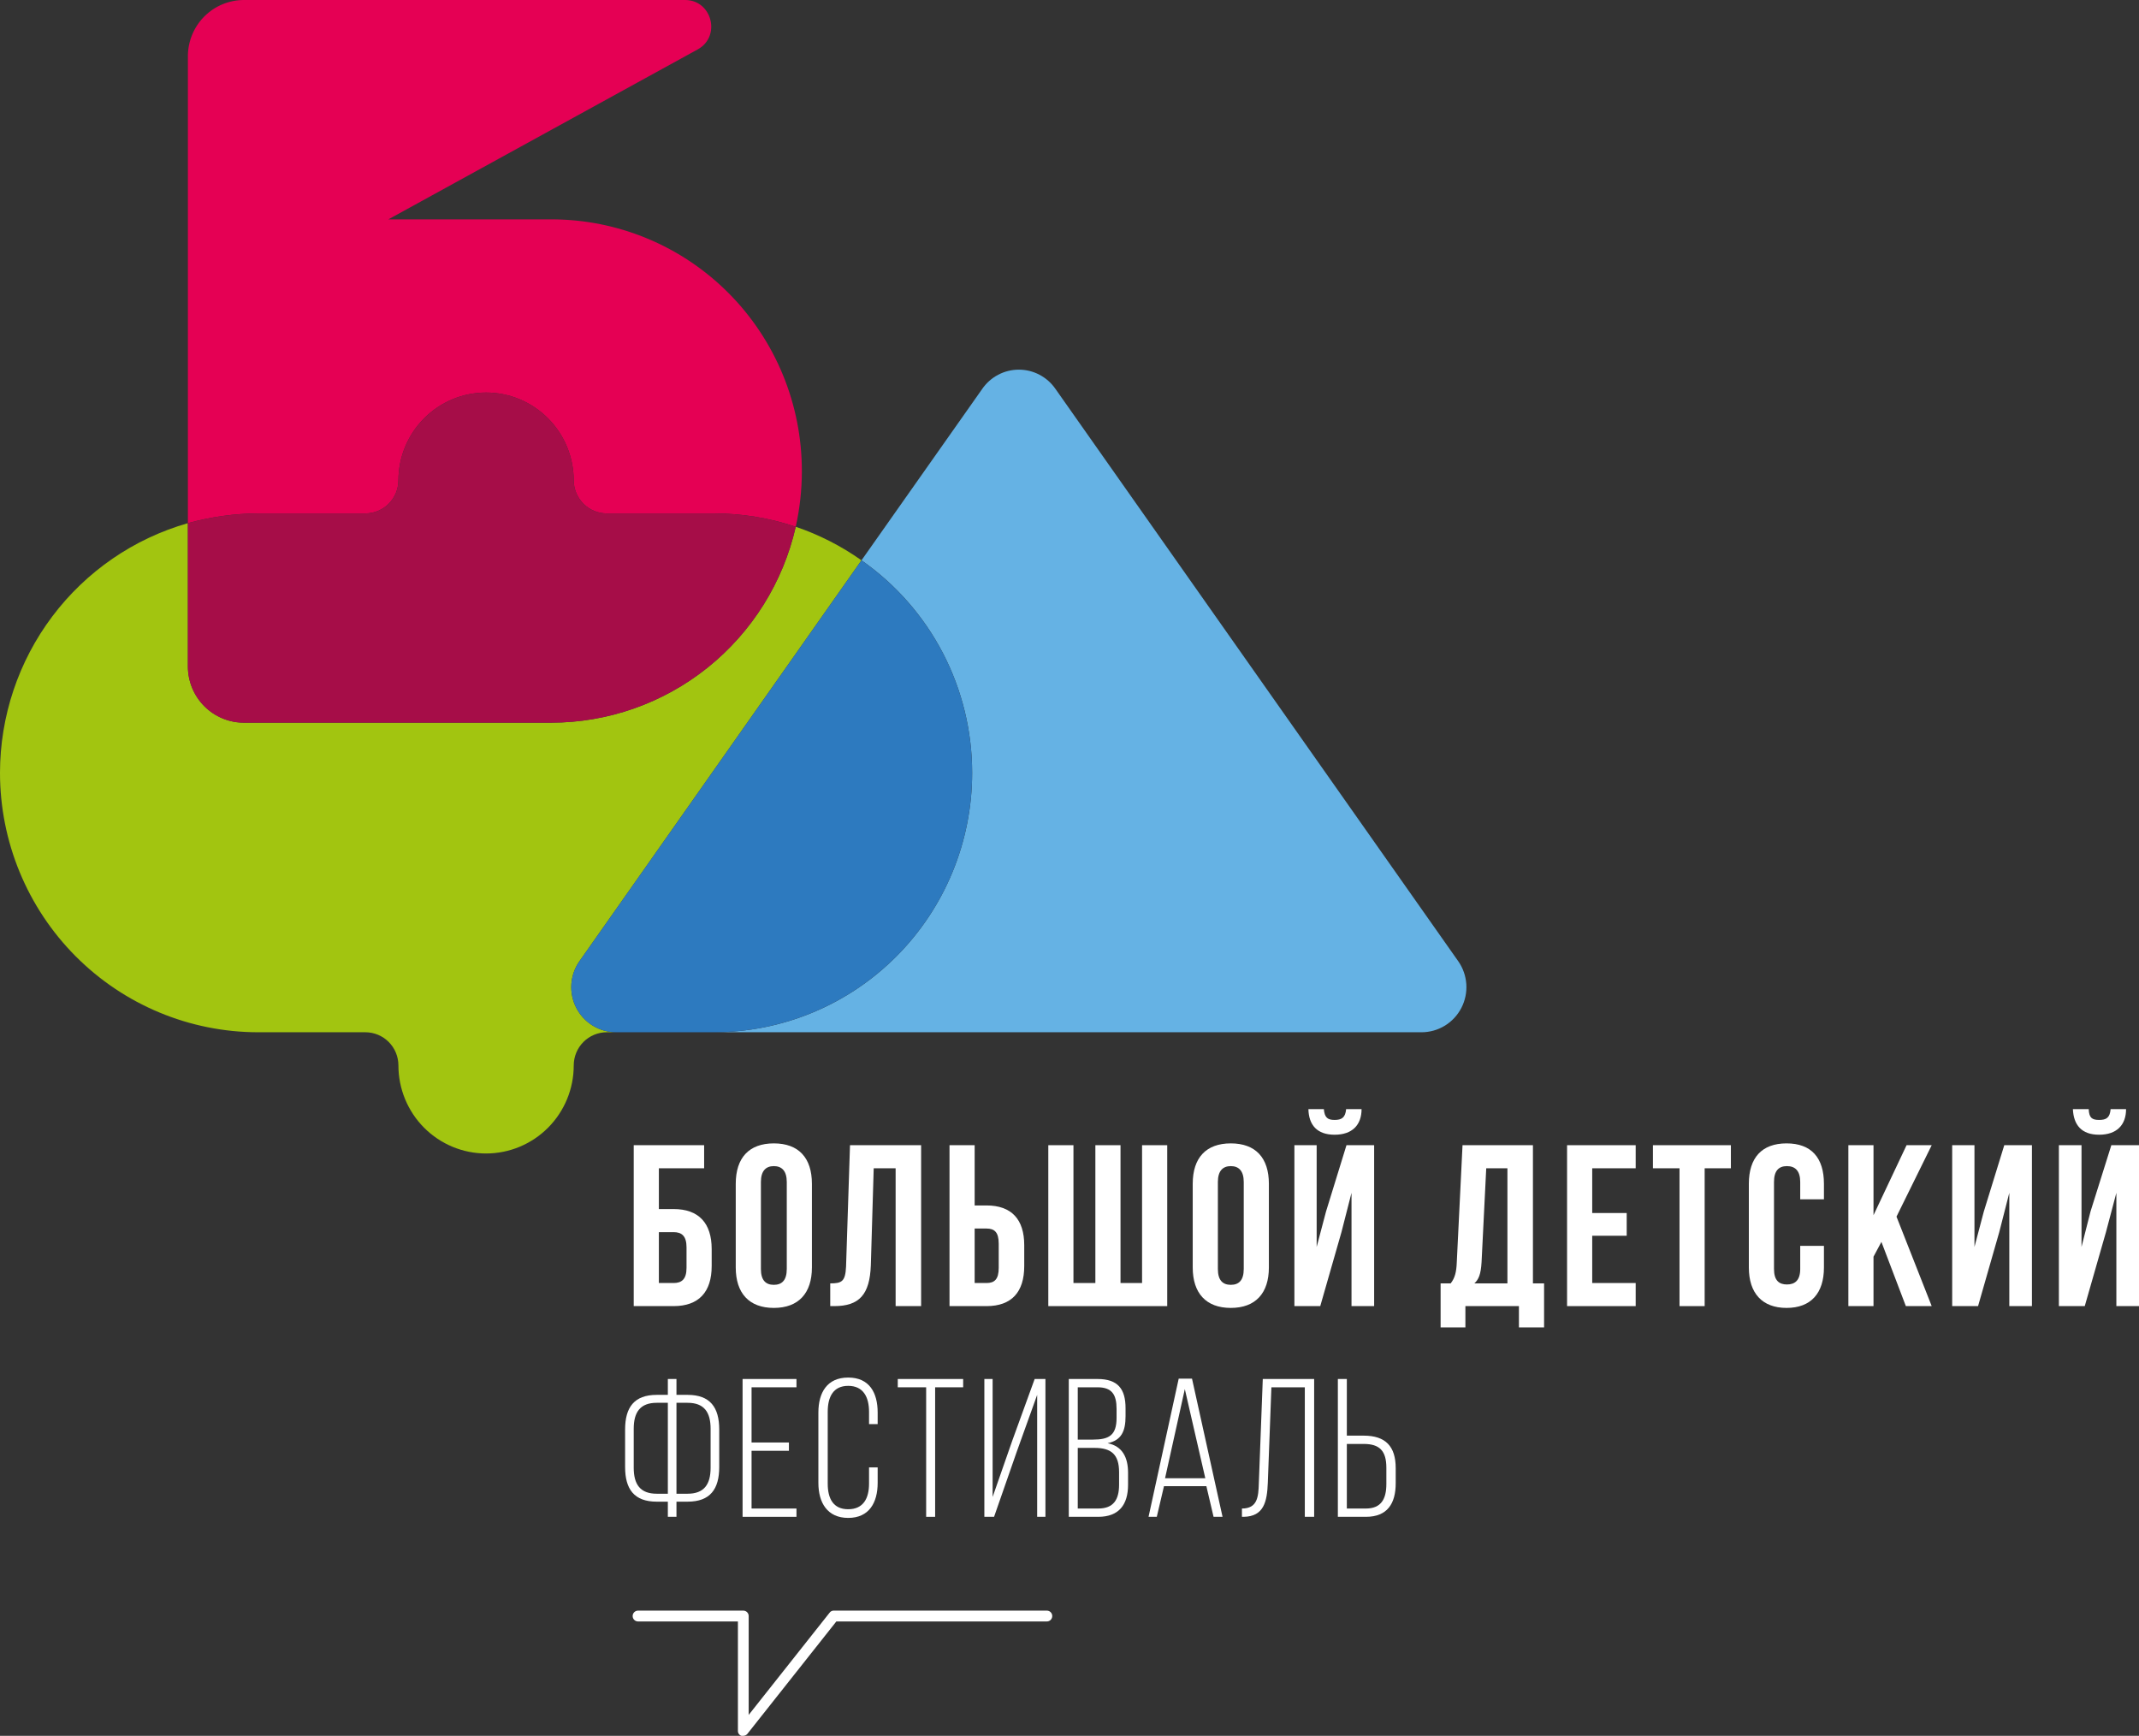 <svg width="191" height="155" viewBox="0 0 191 155" fill="none" xmlns="http://www.w3.org/2000/svg">
<rect x="0" y="0" width="191" height="155" fill="#333333" stroke="none"/>
<g clip-path="url(#clip0_430_5143)">
<path d="M130.21 85.828L94.249 34.731C93.883 34.199 93.394 33.765 92.824 33.465C92.254 33.164 91.621 33.008 90.977 33.008C90.334 33.008 89.7 33.164 89.13 33.465C88.56 33.765 88.071 34.199 87.705 34.731L76.926 50.034C79.976 52.161 82.468 54.999 84.188 58.303C85.909 61.608 86.807 65.281 86.807 69.011C86.807 75.154 84.377 81.046 80.051 85.391C75.726 89.735 69.859 92.175 63.742 92.175H126.938C127.672 92.174 128.392 91.971 129.019 91.587C129.645 91.204 130.155 90.654 130.493 90C130.83 89.345 130.983 88.61 130.933 87.874C130.883 87.139 130.633 86.431 130.21 85.828Z" fill="#65B2E4"/>
<path d="M51.744 85.828L76.926 50.034C75.123 48.758 73.145 47.749 71.056 47.038C69.923 52.007 67.145 56.442 63.177 59.62C59.209 62.798 54.285 64.53 49.21 64.532H21.814C21.154 64.537 20.5 64.41 19.889 64.159C19.278 63.908 18.723 63.539 18.255 63.072C17.786 62.605 17.415 62.049 17.161 61.437C16.908 60.825 16.777 60.169 16.777 59.506V46.716C11.948 48.096 7.698 51.018 4.671 55.041C1.643 59.064 0.004 63.968 0 69.011H0C0 72.053 0.597 75.065 1.756 77.875C2.915 80.686 4.614 83.239 6.756 85.39C11.081 89.735 16.948 92.175 23.065 92.175H32.625C33.407 92.175 34.158 92.487 34.712 93.043C35.265 93.599 35.576 94.353 35.576 95.139C35.576 97.224 36.401 99.224 37.868 100.698C39.336 102.172 41.327 103 43.403 103C45.479 103 47.47 102.172 48.938 100.698C50.406 99.224 51.231 97.224 51.231 95.139C51.231 94.353 51.541 93.599 52.095 93.043C52.648 92.487 53.399 92.175 54.182 92.175H55.016C54.282 92.174 53.562 91.971 52.935 91.587C52.308 91.203 51.798 90.654 51.461 90C51.123 89.345 50.971 88.61 51.021 87.874C51.071 87.139 51.321 86.431 51.744 85.828Z" fill="#A2C510"/>
<path d="M86.806 69.011C86.807 65.282 85.908 61.608 84.188 58.303C82.467 54.999 79.976 52.162 76.926 50.034L51.744 85.828C51.321 86.431 51.071 87.139 51.021 87.874C50.971 88.61 51.123 89.345 51.461 90C51.798 90.654 52.308 91.204 52.935 91.587C53.562 91.971 54.282 92.174 55.016 92.175H63.741C66.77 92.175 69.77 91.576 72.568 90.412C75.366 89.248 77.909 87.542 80.051 85.391C82.193 83.24 83.891 80.686 85.051 77.875C86.21 75.065 86.806 72.053 86.806 69.011Z" fill="#2D7ABF"/>
<path d="M32.624 45.846C33.402 45.846 34.148 45.538 34.7 44.989C35.253 44.44 35.567 43.695 35.576 42.914C35.576 40.829 36.401 38.83 37.868 37.356C39.336 35.881 41.327 35.053 43.403 35.053C44.431 35.053 45.449 35.256 46.398 35.651C47.348 36.047 48.211 36.626 48.938 37.356C49.665 38.086 50.241 38.952 50.635 39.906C51.028 40.86 51.23 41.882 51.23 42.914C51.239 43.695 51.554 44.44 52.106 44.989C52.659 45.538 53.405 45.846 54.182 45.846H63.741C66.228 45.844 68.698 46.246 71.055 47.038C71.418 45.409 71.601 43.745 71.601 42.077C71.605 39.122 71.029 36.196 69.905 33.466C68.781 30.735 67.132 28.255 65.052 26.166C62.972 24.077 60.502 22.42 57.783 21.292C55.065 20.163 52.151 19.584 49.209 19.588H34.678L62.298 4.414C64.415 3.254 63.581 0 61.175 0H21.814C21.154 -0.004 20.5 0.123 19.889 0.373C19.278 0.624 18.723 0.994 18.254 1.461C17.786 1.928 17.415 2.483 17.161 3.095C16.908 3.707 16.777 4.363 16.777 5.026V46.716C18.826 46.148 20.94 45.855 23.065 45.846H32.624Z" fill="#E50054"/>
<path d="M21.814 64.532H49.209C54.285 64.53 59.209 62.798 63.177 59.62C67.145 56.442 69.923 52.007 71.055 47.038C68.698 46.246 66.228 45.844 63.741 45.846H54.182C53.405 45.846 52.659 45.538 52.106 44.989C51.554 44.44 51.239 43.695 51.23 42.914C51.23 41.882 51.028 40.86 50.635 39.906C50.241 38.952 49.665 38.085 48.938 37.355C48.211 36.626 47.348 36.046 46.398 35.651C45.449 35.256 44.431 35.053 43.403 35.053C41.327 35.053 39.336 35.881 37.868 37.355C36.401 38.83 35.576 40.829 35.576 42.914C35.567 43.695 35.253 44.44 34.7 44.989C34.148 45.538 33.402 45.846 32.624 45.846H23.065C20.94 45.855 18.826 46.148 16.777 46.716V59.506C16.777 60.169 16.908 60.825 17.161 61.437C17.415 62.049 17.786 62.605 18.254 63.072C18.723 63.539 19.278 63.908 19.889 64.159C20.5 64.41 21.154 64.537 21.814 64.532Z" fill="#A60D48"/>
<path d="M56.588 116.629V102.26H62.875V104.321H58.833V107.962H60.149C62.394 107.962 63.549 109.219 63.549 111.538V113.052C63.549 115.372 62.394 116.629 60.149 116.629H56.588ZM60.149 114.567C60.854 114.567 61.303 114.245 61.303 113.214V111.377C61.303 110.346 60.854 110.024 60.149 110.024H58.833V114.567H60.149Z" fill="white"/>
<path d="M65.698 105.707C65.698 103.387 66.885 102.098 69.099 102.098C71.312 102.098 72.499 103.387 72.499 105.707V113.181C72.499 115.469 71.312 116.79 69.099 116.79C66.885 116.79 65.698 115.469 65.698 113.181V105.707ZM67.944 113.31C67.944 114.341 68.393 114.728 69.099 114.728C69.804 114.728 70.254 114.341 70.254 113.31V105.546C70.254 104.547 69.804 104.128 69.099 104.128C68.393 104.128 67.944 104.547 67.944 105.546V113.31Z" fill="white"/>
<path d="M74.135 114.599C75.162 114.599 75.483 114.438 75.547 113.117L75.9 102.26H82.251V116.629H79.974V104.321H78.017L77.76 112.988C77.664 115.598 76.734 116.629 74.488 116.629H74.135V114.599Z" fill="white"/>
<path d="M84.786 116.629V102.26H87.031V107.64H88.09C90.335 107.64 91.458 108.896 91.458 111.184V113.052C91.458 115.372 90.335 116.629 88.09 116.629H84.786ZM88.09 114.567C88.796 114.567 89.18 114.245 89.18 113.214V111.055C89.18 110.024 88.796 109.702 88.09 109.702H87.031V114.567H88.09Z" fill="white"/>
<path d="M93.607 116.629V102.26H95.853V114.567H97.81V102.26H100.055V114.567H101.98V102.26H104.226V116.629H93.607Z" fill="white"/>
<path d="M106.503 105.707C106.503 103.387 107.69 102.098 109.904 102.098C112.117 102.098 113.304 103.387 113.304 105.707V113.181C113.304 115.469 112.117 116.79 109.904 116.79C107.69 116.79 106.503 115.469 106.503 113.181V105.707ZM108.749 113.31C108.749 114.341 109.198 114.728 109.904 114.728C110.61 114.728 111.059 114.341 111.059 113.31V105.546C111.059 104.547 110.61 104.128 109.904 104.128C109.198 104.128 108.749 104.547 108.749 105.546V113.31Z" fill="white"/>
<path d="M117.891 116.629H115.582V102.259H117.57V111.345L118.405 108.187L120.233 102.259H122.703V116.629H120.682V106.512L119.784 110.024L117.891 116.629ZM120.201 99.038C120.137 99.811 119.784 100.004 119.174 100.004C118.565 100.004 118.276 99.811 118.212 99.038H116.833C116.865 100.455 117.603 101.325 119.174 101.325C120.746 101.325 121.58 100.455 121.58 99.038H120.201Z" fill="white"/>
<path d="M135.631 118.53V116.629H130.851V118.53H128.638V114.599H129.536C129.921 114.116 130.049 113.568 130.081 112.73L130.595 102.26H136.882V114.599H137.877V118.53H135.631ZM132.295 112.698C132.231 113.794 132.038 114.245 131.653 114.599H134.604V104.321H132.712L132.295 112.698Z" fill="white"/>
<path d="M142.175 108.316H145.255V110.346H142.175V114.567H146.057V116.629H139.93V102.26H146.057V104.321H142.175V108.316Z" fill="white"/>
<path d="M147.597 102.26H154.558V104.321H152.216V116.629H149.971V104.321H147.597V102.26Z" fill="white"/>
<path d="M162.867 111.248V113.181C162.867 115.469 161.712 116.79 159.53 116.79C157.349 116.79 156.162 115.469 156.162 113.181V105.707C156.162 103.387 157.317 102.098 159.53 102.098C161.744 102.098 162.867 103.387 162.867 105.707V107.092H160.749V105.546C160.749 104.547 160.3 104.128 159.563 104.128C158.825 104.128 158.408 104.547 158.408 105.546V113.31C158.408 114.341 158.857 114.696 159.563 114.696C160.268 114.696 160.749 114.341 160.749 113.31V111.248H162.867Z" fill="white"/>
<path d="M167.999 110.894L167.293 112.215V116.629H165.048V102.26H167.293V108.51L170.245 102.26H172.49L169.346 108.639L172.49 116.629H170.181L167.999 110.894Z" fill="white"/>
<path d="M176.629 116.629H174.319V102.26H176.308V111.345L177.142 108.188L178.97 102.26H181.44V116.629H179.419V106.512L178.521 110.024L176.629 116.629Z" fill="white"/>
<path d="M186.156 116.629H183.846V102.259H185.867V111.345L186.669 108.187L188.53 102.259H191V116.629H188.979V106.512L188.049 110.024L186.156 116.629ZM188.466 99.038C188.401 99.811 188.081 100.004 187.439 100.004C186.797 100.004 186.541 99.811 186.509 99.038H185.097C185.161 100.455 185.867 101.325 187.439 101.325C189.011 101.325 189.845 100.455 189.845 99.038H188.466Z" fill="white"/>
<path d="M61.4 124.554C63.421 124.554 64.223 125.682 64.223 127.647V130.998C64.223 132.963 63.421 134.091 61.4 134.091H60.405V135.444H59.635V134.091H58.641C56.62 134.091 55.818 132.963 55.818 130.998V127.647C55.818 125.682 56.62 124.554 58.641 124.554H59.635V123.137H60.405V124.554H61.4ZM58.641 125.263C57.165 125.263 56.588 126.101 56.588 127.583V131.062C56.588 132.544 57.165 133.382 58.641 133.382H59.635V125.263H58.641ZM61.4 133.382C62.875 133.382 63.453 132.544 63.453 131.062V127.583C63.453 126.101 62.875 125.263 61.4 125.263H60.405V133.382H61.4Z" fill="white"/>
<path d="M70.446 128.807V129.548H67.11V134.703H71.12V135.444H66.308V123.137H71.12V123.878H67.11V128.807H70.446Z" fill="white"/>
<path d="M78.37 126.133V127.164H77.6V126.069C77.6 124.748 77.087 123.749 75.739 123.749C74.392 123.749 73.911 124.748 73.911 126.069V132.48C73.911 133.801 74.392 134.767 75.739 134.767C77.087 134.767 77.6 133.801 77.6 132.48V131.03H78.37V132.415C78.37 134.187 77.6 135.541 75.739 135.541C73.879 135.541 73.077 134.187 73.077 132.415V126.133C73.077 124.361 73.847 123.008 75.739 123.008C77.632 123.008 78.37 124.361 78.37 126.133Z" fill="white"/>
<path d="M82.7 135.444V123.878H80.166V123.137H86.004V123.878H83.502V135.444H82.7Z" fill="white"/>
<path d="M90.785 129.645L88.764 135.444H87.897V123.137H88.635V133.672L90.4 128.614L92.389 123.137H93.351V135.444H92.613V124.554L90.785 129.645Z" fill="white"/>
<path d="M98.002 123.137C99.831 123.137 100.505 124.039 100.505 125.746V126.455C100.505 127.776 100.152 128.614 98.901 128.871C100.216 129.129 100.729 130.128 100.729 131.513V132.577C100.729 134.349 99.927 135.444 98.067 135.444H95.436V123.137H98.002ZM97.585 128.549C99.029 128.549 99.703 128.163 99.703 126.616V125.811C99.703 124.522 99.285 123.878 98.002 123.878H96.238V128.549H97.585ZM98.067 134.703C99.414 134.703 99.927 133.93 99.927 132.577V131.449C99.927 129.87 99.221 129.29 97.746 129.29H96.238V134.703H98.067Z" fill="white"/>
<path d="M103.937 132.705L103.295 135.444H102.558L105.252 123.104H106.439L109.166 135.444H108.364L107.722 132.705H103.937ZM104.033 131.997H107.626L105.798 124.039L104.033 131.997Z" fill="white"/>
<path d="M113.528 123.878L113.208 132.415C113.143 134.091 112.855 135.412 111.058 135.444H110.898V134.703C112.277 134.703 112.374 133.672 112.406 132.448L112.759 123.137H117.346V135.444H116.512V123.878H113.528Z" fill="white"/>
<path d="M121.773 128.195C123.73 128.195 124.628 129.161 124.628 131.095V132.448C124.628 134.252 123.89 135.444 121.966 135.444H119.463V123.137H120.265V128.195H121.773ZM121.966 134.703C123.345 134.703 123.794 133.833 123.794 132.512V131.062C123.794 129.548 123.185 128.936 121.773 128.936H120.265V134.703H121.966Z" fill="white"/>
<path d="M66.372 155H66.212C66.116 154.972 66.032 154.912 65.974 154.83C65.916 154.748 65.887 154.649 65.891 154.549V144.787H56.973C56.845 144.787 56.723 144.736 56.633 144.646C56.542 144.555 56.492 144.432 56.492 144.304C56.492 144.176 56.542 144.053 56.633 143.962C56.723 143.871 56.845 143.821 56.973 143.821H66.372C66.5 143.821 66.622 143.871 66.712 143.962C66.803 144.053 66.853 144.176 66.853 144.304V153.132L74.071 144.014C74.111 143.956 74.164 143.909 74.225 143.875C74.286 143.842 74.354 143.823 74.424 143.821H93.479C93.607 143.821 93.729 143.871 93.819 143.962C93.91 144.053 93.96 144.176 93.96 144.304C93.96 144.432 93.91 144.555 93.819 144.646C93.729 144.736 93.607 144.787 93.479 144.787H74.681L66.725 154.839C66.633 154.937 66.506 154.995 66.372 155Z" fill="white"/>
</g>
<defs>
<clipPath id="clip0_430_5143">
<rect width="191" height="155" fill="white"/>
</clipPath>
</defs>
</svg>
